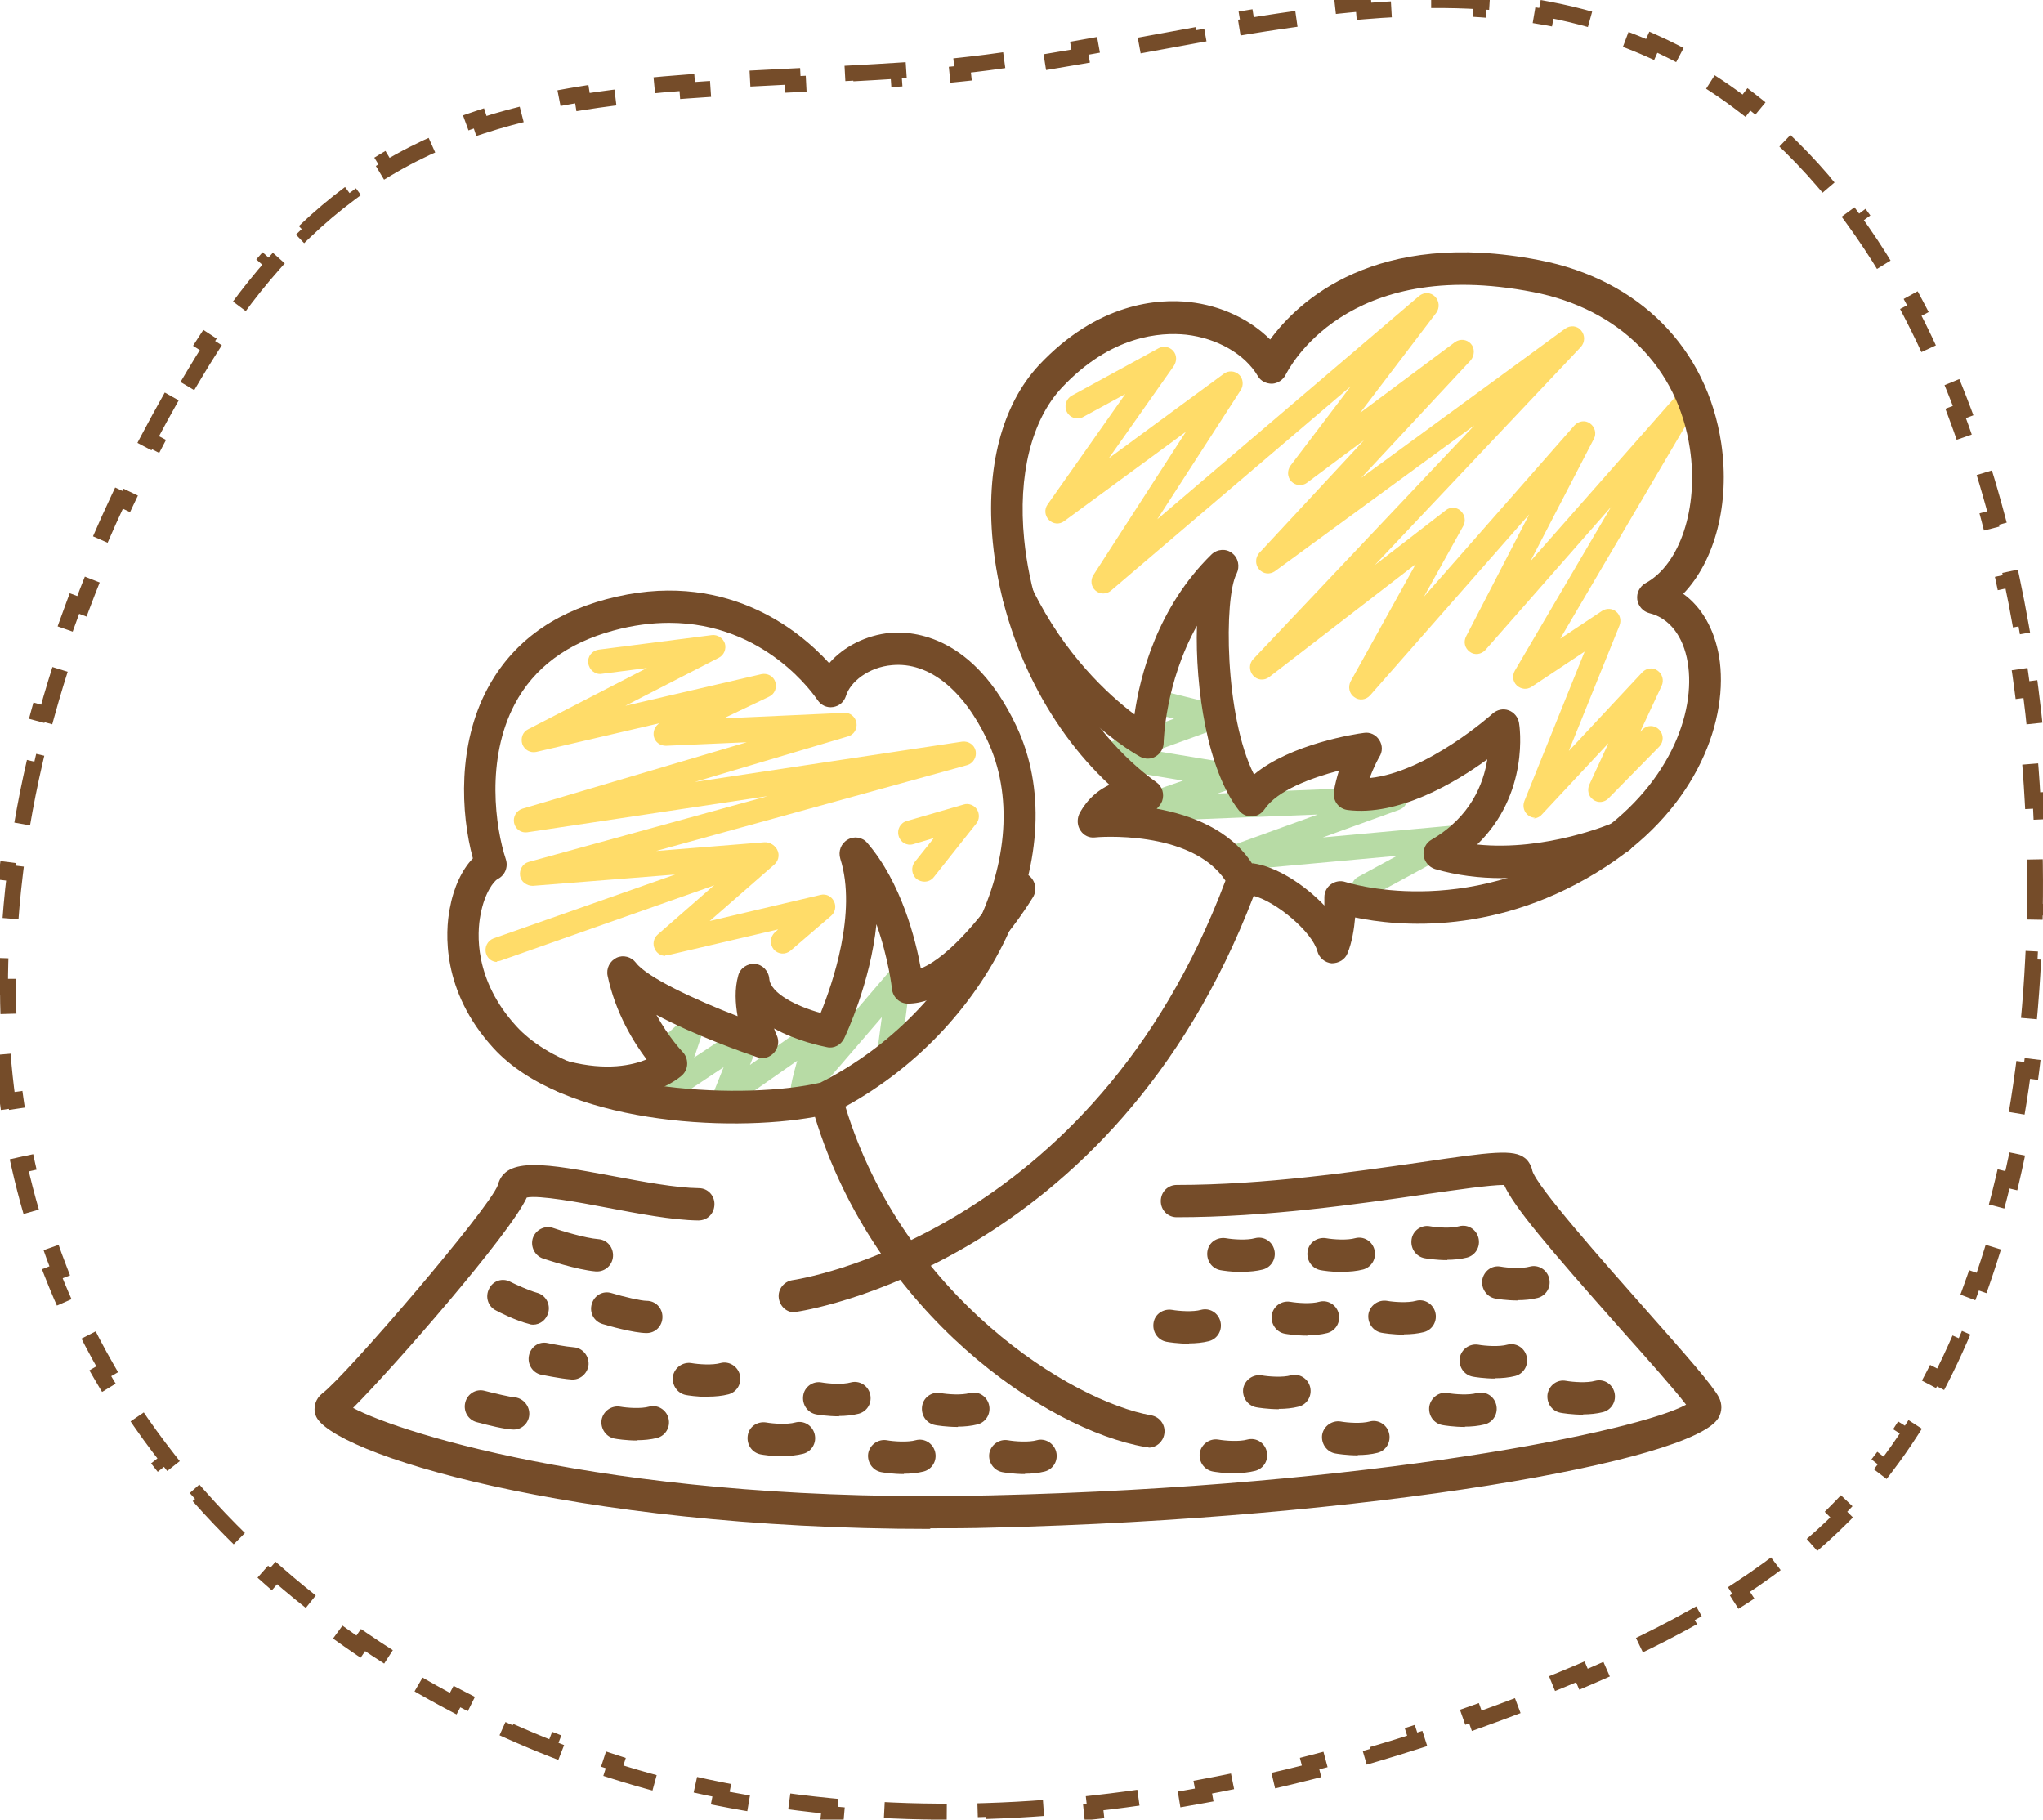 <svg width="128" height="114" viewBox="0 0 128 114" fill="none" xmlns="http://www.w3.org/2000/svg">
<path d="M10.759 24.839C10.254 25.728 9.763 26.628 9.285 27.537L9.727 27.77C9.096 28.97 8.489 30.187 7.909 31.419L7.456 31.206C7.02 32.132 6.599 33.066 6.194 34.008L6.653 34.206C6.116 35.454 5.608 36.715 5.131 37.986L4.663 37.81C4.303 38.771 3.96 39.737 3.637 40.709L4.111 40.867C3.681 42.157 3.285 43.456 2.925 44.762L2.443 44.629C2.17 45.619 1.918 46.613 1.688 47.609L2.175 47.722C1.868 49.047 1.601 50.378 1.375 51.711L0.882 51.628C0.71 52.64 0.562 53.655 0.439 54.67L0.936 54.73C0.772 56.079 0.653 57.43 0.581 58.779L0.082 58.752C0.027 59.778 -0 60.802 6.2125e-06 61.826L0.5 61.825C0.501 63.181 0.551 64.534 0.654 65.882L0.156 65.921C0.234 66.942 0.342 67.962 0.482 68.977L0.977 68.909C1.161 70.247 1.399 71.579 1.695 72.901L1.207 73.01C1.431 74.007 1.686 75 1.975 75.986L2.455 75.846C2.645 76.493 2.849 77.137 3.068 77.779L3.068 77.779C3.28 78.398 3.504 79.011 3.741 79.618L3.276 79.8C3.637 80.724 4.029 81.634 4.448 82.528L4.901 82.315C5.457 83.499 6.063 84.657 6.715 85.785L6.283 86.035C6.778 86.893 7.301 87.734 7.848 88.558L8.265 88.282C8.987 89.37 9.754 90.428 10.562 91.456L10.169 91.765C10.781 92.543 11.415 93.303 12.072 94.045L12.446 93.714C13.311 94.692 14.214 95.639 15.152 96.553L14.803 96.911C15.511 97.602 16.238 98.273 16.984 98.926L17.313 98.55C18.296 99.41 19.311 100.237 20.355 101.03L20.052 101.428C20.84 102.026 21.643 102.605 22.462 103.163L22.744 102.751C23.824 103.488 24.929 104.19 26.057 104.856L25.803 105.287C26.656 105.79 27.52 106.272 28.396 106.733L28.629 106.291C29.788 106.901 30.966 107.474 32.161 108.008L31.957 108.464C32.861 108.869 33.775 109.251 34.696 109.611L34.878 109.146C36.099 109.623 37.334 110.06 38.58 110.457L38.428 110.934C39.373 111.235 40.323 111.512 41.278 111.766L41.407 111.283C42.039 111.451 42.674 111.609 43.31 111.756C43.946 111.901 44.583 112.036 45.222 112.162L45.125 112.652C46.092 112.843 47.061 113.012 48.033 113.161L48.108 112.667C49.397 112.864 50.69 113.025 51.986 113.151L51.938 113.649C52.918 113.744 53.899 113.819 54.881 113.876L54.91 113.376C56.211 113.451 57.514 113.491 58.818 113.499L58.815 113.999C59.799 114.004 60.783 113.992 61.767 113.962L61.752 113.462C63.054 113.422 64.356 113.351 65.658 113.25L65.697 113.748C66.677 113.672 67.657 113.58 68.636 113.471L68.581 112.974C69.876 112.83 71.17 112.657 72.461 112.458L72.538 112.952C73.509 112.802 74.48 112.637 75.448 112.457L75.357 111.965C76.639 111.727 77.918 111.464 79.193 111.176L79.303 111.664C80.263 111.447 81.219 111.217 82.174 110.973L82.05 110.489C83.315 110.166 84.575 109.821 85.829 109.454L85.97 109.934C86.914 109.657 87.855 109.368 88.792 109.068L88.64 108.592C89.885 108.193 91.123 107.774 92.353 107.336L92.521 107.807C93.448 107.476 94.371 107.135 95.29 106.784L95.111 106.317C95.722 106.083 96.331 105.845 96.937 105.602C97.63 105.323 98.324 105.037 99.015 104.743L99.211 105.203C100.248 104.762 101.281 104.302 102.304 103.819L102.091 103.367C103.445 102.728 104.779 102.048 106.08 101.32L106.324 101.756C107.312 101.202 108.281 100.62 109.225 100.004L108.952 99.585C110.204 98.77 111.409 97.896 112.556 96.954L112.873 97.341C113.746 96.624 114.585 95.867 115.385 95.067L115.031 94.713C115.554 94.19 116.059 93.648 116.545 93.086C116.948 92.62 117.336 92.142 117.71 91.655L118.107 91.959C118.678 91.214 119.215 90.447 119.722 89.66L119.301 89.389C119.968 88.353 120.58 87.283 121.144 86.183L121.589 86.411C122.016 85.579 122.415 84.731 122.789 83.87L122.331 83.671C122.823 82.539 123.271 81.385 123.68 80.214L124.152 80.379C124.461 79.495 124.749 78.603 125.017 77.704L124.538 77.561C124.715 76.967 124.884 76.37 125.045 75.772L125.045 75.77C125.215 75.147 125.376 74.509 125.529 73.857L126.016 73.972C126.24 73.019 126.446 72.037 126.634 71.031L126.143 70.939C126.379 69.674 126.586 68.368 126.763 67.029L127.258 67.094C127.387 66.118 127.5 65.123 127.596 64.115L127.098 64.067C127.222 62.767 127.318 61.441 127.385 60.096L127.884 60.121C127.933 59.132 127.967 58.133 127.985 57.125L127.485 57.116C127.508 55.805 127.504 54.479 127.472 53.144L127.972 53.133C127.948 52.138 127.909 51.139 127.854 50.137L127.355 50.164C127.282 48.846 127.182 47.523 127.053 46.199L127.551 46.151C127.454 45.158 127.342 44.164 127.213 43.172L126.717 43.236C126.547 41.922 126.347 40.611 126.119 39.307L126.611 39.221C126.438 38.235 126.248 37.253 126.041 36.278L125.552 36.382C125.276 35.081 124.97 33.791 124.632 32.517L125.115 32.389C124.858 31.419 124.582 30.457 124.288 29.507L123.811 29.655C123.417 28.382 122.99 27.128 122.528 25.9L122.996 25.724C122.643 24.783 122.269 23.855 121.875 22.944L121.416 23.143C120.888 21.92 120.322 20.727 119.719 19.57L120.162 19.339C119.696 18.446 119.208 17.573 118.697 16.723L118.268 16.981C117.581 15.838 116.853 14.739 116.082 13.687L116.485 13.391C115.891 12.58 115.271 11.796 114.625 11.043L114.245 11.368C113.383 10.364 112.476 9.415 111.522 8.528L111.862 8.161C111.128 7.479 110.366 6.833 109.575 6.225L109.271 6.621C108.233 5.823 107.145 5.092 106.008 4.437L106.258 4.004C105.397 3.507 104.507 3.053 103.589 2.643L103.385 3.099C102.207 2.574 100.98 2.122 99.702 1.752L99.841 1.272C98.898 0.998 97.927 0.767 96.929 0.582L96.837 1.073C96.197 0.955 95.546 0.855 94.882 0.775C94.191 0.692 93.497 0.629 92.799 0.585L92.831 0.086C91.777 0.018 90.717 -0.007 89.652 0.002L89.656 0.502C88.267 0.514 86.867 0.586 85.459 0.704L85.417 0.206C84.365 0.294 83.31 0.407 82.254 0.54L82.316 1.036C80.927 1.211 79.534 1.419 78.138 1.648L78.058 1.154C77.013 1.325 75.968 1.507 74.923 1.694L75.011 2.187C73.98 2.372 72.951 2.562 71.921 2.752C71.561 2.818 71.202 2.884 70.842 2.951L70.751 2.459C69.705 2.651 68.661 2.841 67.621 3.023L67.707 3.516C66.301 3.762 64.899 3.993 63.506 4.195L63.434 3.7C62.377 3.853 61.325 3.989 60.279 4.102L60.333 4.599C59.621 4.676 58.912 4.742 58.206 4.795L58.205 4.795C57.568 4.843 56.937 4.886 56.311 4.927L56.278 4.428C55.319 4.49 54.372 4.545 53.438 4.595L53.465 5.094C52.311 5.157 51.177 5.213 50.062 5.268L49.68 5.286L49.655 4.787C48.696 4.834 47.75 4.882 46.818 4.932L46.845 5.431C45.561 5.501 44.304 5.577 43.074 5.669L43.037 5.17C42.079 5.241 41.135 5.322 40.206 5.417L40.257 5.915C38.986 6.045 37.744 6.201 36.53 6.394L36.451 5.9C35.505 6.051 34.574 6.225 33.659 6.426L33.766 6.914C32.535 7.185 31.334 7.506 30.16 7.891L30.005 7.416C29.104 7.712 28.219 8.044 27.348 8.419L27.546 8.879C26.417 9.365 25.314 9.925 24.234 10.57L23.977 10.141C23.178 10.618 22.392 11.142 21.617 11.717L21.915 12.119C20.949 12.836 20.001 13.635 19.07 14.527L18.724 14.165C18.061 14.8 17.407 15.48 16.762 16.209L17.136 16.541C16.345 17.434 15.565 18.404 14.797 19.458L14.393 19.163C13.852 19.905 13.316 20.687 12.786 21.512L13.207 21.782C12.875 22.299 12.546 22.832 12.218 23.383L11.289 24.947V24.919C11.257 24.975 11.225 25.03 11.194 25.086L10.759 24.839Z" stroke="#754C29" stroke-dasharray="4 3"/>
<path d="M45.358 69.527C45.199 69.527 45.02 69.466 44.901 69.365C44.643 69.163 44.563 68.799 44.683 68.496L45.338 66.858C44.047 67.707 42.816 68.536 42.657 68.657C42.418 68.9 42.061 68.9 41.783 68.718C41.326 68.435 41.227 68.374 41.862 66.413C41.684 66.413 41.525 66.312 41.386 66.171C41.108 65.868 41.147 65.382 41.445 65.1L42.816 63.846C43.074 63.624 43.431 63.583 43.729 63.785C44.007 63.967 44.127 64.331 44.027 64.655C43.848 65.18 43.67 65.746 43.491 66.252C44.186 65.787 45.159 65.14 46.51 64.25C46.788 64.069 47.145 64.089 47.384 64.311C47.642 64.513 47.721 64.877 47.602 65.18L46.987 66.717L50.82 64.048C51.078 63.866 51.416 63.866 51.674 64.048C51.932 64.23 52.032 64.574 51.952 64.877C51.892 65.079 51.833 65.281 51.773 65.463C53.005 64.028 54.574 62.209 55.726 60.854C55.944 60.611 56.302 60.531 56.6 60.652C56.898 60.794 57.077 61.117 57.037 61.44L56.501 65.564C56.441 65.989 56.063 66.272 55.666 66.211C55.249 66.151 54.971 65.767 55.031 65.362L55.249 63.725C50.82 68.9 50.74 68.92 50.522 69.001C50.264 69.102 49.966 69.021 49.767 68.819C49.469 68.516 49.39 68.435 49.946 66.454L45.815 69.345C45.696 69.426 45.537 69.486 45.398 69.486L45.358 69.527Z" fill="#B7DBA5"/>
<path d="M85.419 56.386C85.161 56.386 84.903 56.245 84.764 55.982C84.565 55.618 84.704 55.153 85.062 54.951L87.525 53.617L77.117 54.567C76.76 54.587 76.402 54.345 76.323 53.981C76.243 53.617 76.442 53.233 76.799 53.112L82.559 51.029L71.238 51.474C70.861 51.535 70.543 51.231 70.483 50.847C70.424 50.483 70.622 50.12 70.98 49.998L74.118 48.907L69.311 48.098C68.974 48.037 68.715 47.754 68.696 47.411C68.656 47.067 68.874 46.744 69.192 46.622L73.562 45.025L72.31 44.722C71.913 44.621 71.655 44.217 71.754 43.812C71.854 43.408 72.271 43.165 72.648 43.246L76.323 44.156C76.64 44.237 76.879 44.52 76.898 44.843C76.918 45.167 76.72 45.49 76.402 45.591L72.39 47.047L77.276 47.855C77.614 47.916 77.872 48.199 77.892 48.543C77.912 48.886 77.713 49.21 77.395 49.331L76.283 49.715L87.406 49.27C87.763 49.23 88.101 49.513 88.16 49.877C88.24 50.241 88.021 50.605 87.684 50.726L82.877 52.465L91.04 51.717C91.398 51.676 91.716 51.919 91.815 52.263C91.914 52.606 91.755 52.97 91.457 53.152L85.757 56.245C85.638 56.306 85.519 56.326 85.399 56.326L85.419 56.386Z" fill="#B7DBA5"/>
<path d="M31.156 60.268C30.838 60.268 30.56 60.066 30.461 59.763C30.322 59.358 30.541 58.934 30.918 58.792L42.299 54.789L33.381 55.497C33.003 55.497 32.646 55.255 32.586 54.87C32.527 54.486 32.745 54.102 33.123 54.001L48.099 49.877L33.043 52.141C32.646 52.202 32.288 51.939 32.209 51.555C32.13 51.171 32.348 50.787 32.725 50.666L46.788 46.501L41.723 46.723C41.365 46.723 41.047 46.501 40.968 46.157C40.889 45.814 41.047 45.47 41.325 45.308L33.599 47.108C33.222 47.188 32.864 46.986 32.725 46.622C32.606 46.258 32.745 45.854 33.083 45.692L40.531 41.851L37.691 42.215C37.294 42.276 36.916 41.973 36.857 41.548C36.797 41.124 37.095 40.76 37.512 40.699L44.603 39.789C44.96 39.749 45.298 39.971 45.417 40.315C45.516 40.659 45.358 41.043 45.04 41.205L39.181 44.217L47.701 42.236C48.079 42.155 48.456 42.357 48.575 42.721C48.694 43.084 48.535 43.489 48.178 43.651L45.338 45.005L52.885 44.661C53.263 44.621 53.6 44.924 53.66 45.288C53.719 45.672 53.501 46.036 53.123 46.137L43.53 48.988L60.294 46.461C60.691 46.42 61.048 46.663 61.128 47.047C61.207 47.431 60.969 47.835 60.592 47.936L41.107 53.314L47.9 52.768C48.257 52.748 48.615 52.99 48.694 53.374C48.774 53.738 48.555 54.122 48.218 54.244L31.355 60.187C31.355 60.187 31.196 60.228 31.116 60.228L31.156 60.268Z" fill="#FFDC69"/>
<path d="M41.683 59.884C41.405 59.884 41.147 59.722 41.028 59.459C40.869 59.156 40.948 58.772 41.206 58.55L47.542 53.011C47.86 52.727 48.317 52.768 48.595 53.091C48.873 53.415 48.833 53.88 48.516 54.163L44.464 57.701L51.415 56.063C51.753 55.982 52.091 56.144 52.25 56.468C52.408 56.771 52.329 57.155 52.071 57.377L49.529 59.56C49.211 59.823 48.754 59.803 48.476 59.48C48.218 59.156 48.237 58.691 48.555 58.408L48.754 58.226L41.842 59.843C41.842 59.843 41.723 59.843 41.683 59.843V59.884Z" fill="#FFDC69"/>
<path d="M57.91 55.234C57.751 55.234 57.572 55.174 57.433 55.072C57.116 54.81 57.056 54.325 57.314 54.001L58.506 52.505L57.215 52.889C56.818 53.011 56.401 52.768 56.301 52.364C56.182 51.959 56.42 51.535 56.818 51.434L60.373 50.403C60.691 50.302 61.028 50.443 61.207 50.706C61.386 50.989 61.366 51.353 61.167 51.595L58.506 54.951C58.367 55.133 58.148 55.234 57.93 55.234H57.91Z" fill="#FFDC69"/>
<path d="M96.184 51.231C96.046 51.231 95.906 51.191 95.787 51.11C95.489 50.908 95.37 50.524 95.509 50.18L99.283 40.82L95.966 43.024C95.668 43.226 95.291 43.185 95.032 42.943C94.774 42.7 94.735 42.316 94.913 42.013L100.932 31.764L93.066 40.719C92.808 41.002 92.391 41.063 92.093 40.84C91.775 40.618 91.676 40.214 91.855 39.87L95.807 32.228L85.837 43.57C85.578 43.853 85.161 43.913 84.843 43.671C84.526 43.448 84.446 43.024 84.625 42.68L88.697 35.342L79.52 42.417C79.203 42.66 78.766 42.62 78.507 42.316C78.249 42.013 78.249 41.568 78.527 41.285L92.371 26.649L79.878 35.786C79.56 36.009 79.143 35.968 78.885 35.665C78.627 35.362 78.647 34.938 78.885 34.654L85.459 27.579L81.884 30.247C81.586 30.47 81.169 30.429 80.911 30.166C80.653 29.904 80.633 29.479 80.851 29.176L84.625 24.203L69.609 36.999C69.331 37.242 68.914 37.242 68.636 36.999C68.358 36.757 68.298 36.332 68.517 36.009L74.297 27.053L66.67 32.653C66.372 32.875 65.975 32.835 65.716 32.572C65.458 32.309 65.418 31.905 65.637 31.602L70.503 24.688L67.862 26.123C67.504 26.326 67.047 26.184 66.849 25.82C66.65 25.456 66.789 24.991 67.146 24.789L72.589 21.817C72.886 21.656 73.264 21.716 73.502 21.979C73.741 22.242 73.741 22.626 73.542 22.929L69.47 28.711L76.68 23.414C76.978 23.192 77.375 23.232 77.633 23.475C77.892 23.718 77.931 24.142 77.733 24.445L72.509 32.532L88.915 18.542C89.213 18.3 89.63 18.3 89.908 18.583C90.186 18.866 90.206 19.29 89.988 19.594L85.221 25.86L91.159 21.433C91.477 21.211 91.894 21.251 92.153 21.534C92.411 21.817 92.391 22.262 92.153 22.565L85.28 29.944L98.071 20.584C98.389 20.362 98.826 20.402 99.064 20.706C99.323 21.009 99.303 21.453 99.045 21.736L86.134 35.402L90.584 31.966C90.862 31.743 91.259 31.764 91.517 32.006C91.775 32.249 91.855 32.633 91.676 32.956L89.213 37.384L98.647 26.649C98.906 26.366 99.323 26.305 99.621 26.528C99.938 26.75 100.038 27.174 99.859 27.498L95.887 35.16L104.924 24.91C105.182 24.607 105.619 24.567 105.917 24.809C106.235 25.032 106.314 25.476 106.115 25.8L97.754 40.012L100.375 38.273C100.653 38.091 101.011 38.111 101.249 38.313C101.508 38.516 101.587 38.88 101.468 39.183L98.29 47.047L102.898 42.114C103.156 41.851 103.553 41.791 103.851 42.013C104.149 42.215 104.268 42.62 104.109 42.963L102.759 45.854L102.898 45.712C103.196 45.409 103.653 45.409 103.951 45.712C104.248 46.016 104.248 46.481 103.951 46.784L100.773 50.019C100.514 50.281 100.117 50.322 99.819 50.099C99.521 49.897 99.422 49.493 99.581 49.149L100.773 46.562L96.602 51.029C96.463 51.191 96.264 51.272 96.065 51.272L96.184 51.231Z" fill="#FFDC69"/>
<path d="M58.308 95.787C35.725 95.787 20.57 90.996 19.776 88.671C19.597 88.166 19.776 87.62 20.193 87.297C21.662 86.205 30.68 75.693 31.196 74.237C31.653 72.418 34.315 72.923 38.346 73.671C40.293 74.035 42.319 74.419 43.789 74.439C44.345 74.439 44.782 74.904 44.762 75.47C44.742 76.036 44.325 76.461 43.749 76.461C42.12 76.441 40.015 76.036 37.989 75.652C36.301 75.329 33.778 74.864 33.004 75.025C31.971 77.29 24.701 85.619 22.119 88.206C25.178 89.844 39.2 94.251 62.101 93.685C86.134 93.119 102.719 89.621 105.639 88.004C104.884 87.014 103.136 85.053 101.547 83.274C96.959 78.098 94.853 75.612 94.238 74.237C93.324 74.237 91.298 74.54 89.292 74.823C85.121 75.43 79.401 76.259 73.721 76.259C73.164 76.259 72.727 75.814 72.727 75.248C72.727 74.682 73.164 74.237 73.721 74.237C79.242 74.237 84.883 73.408 88.994 72.822C93.503 72.155 94.834 71.993 95.549 72.559C95.767 72.721 95.966 73.085 96.005 73.348C96.284 74.338 100.494 79.089 102.997 81.919C105.718 84.992 107.287 86.771 107.704 87.559C107.903 87.964 107.903 88.429 107.664 88.833C106.095 91.542 85.856 95.14 62.121 95.706C60.81 95.747 59.519 95.747 58.248 95.747L58.308 95.787Z" fill="#754C29"/>
<path d="M71.913 90.652C71.913 90.652 71.794 90.652 71.754 90.652C65.517 89.581 54.812 82.283 51.058 69.972C45.616 70.962 35.248 70.396 30.918 65.666C27.641 62.087 27.899 58.368 28.177 56.932C28.416 55.598 28.952 54.466 29.627 53.779C28.852 50.908 28.674 46.642 30.541 43.145C32.03 40.355 34.513 38.475 37.969 37.545C45.318 35.564 50.045 39.446 51.952 41.548C52.846 40.517 54.256 39.789 55.785 39.648C57.275 39.526 61.009 39.85 63.67 45.47C67.345 53.213 62.359 64.17 52.965 69.325C56.599 81.272 67.146 87.802 72.132 88.671C72.668 88.772 73.045 89.278 72.946 89.844C72.866 90.329 72.449 90.693 71.973 90.693L71.913 90.652ZM41.922 39.021C40.849 39.021 39.677 39.163 38.426 39.506C35.526 40.295 33.46 41.831 32.249 44.115C30.422 47.572 31.037 51.858 31.693 53.839C31.852 54.325 31.633 54.85 31.176 55.072C30.958 55.194 30.362 55.901 30.104 57.316C29.885 58.449 29.687 61.38 32.348 64.291C36.261 68.577 46.907 68.88 51.396 67.829C60.274 63.321 65.14 53.293 61.843 46.339C60.334 43.185 58.188 41.467 55.904 41.669C54.395 41.791 53.263 42.741 53.005 43.59C52.885 43.974 52.587 44.237 52.19 44.297C51.793 44.358 51.435 44.176 51.217 43.853C51.058 43.63 47.98 39.021 41.922 39.021Z" fill="#754C29"/>
<path d="M49.787 82.222C49.29 82.222 48.873 81.859 48.794 81.333C48.714 80.787 49.112 80.282 49.648 80.201C49.827 80.181 68.417 77.431 76.779 55.173C74.634 51.939 68.656 52.444 68.596 52.465C68.239 52.505 67.901 52.343 67.702 52.04C67.504 51.757 67.464 51.373 67.603 51.029C67.643 50.948 68.159 49.796 69.51 49.169C65.517 45.47 62.777 39.85 62.201 33.967C61.744 29.297 62.777 25.375 65.081 22.889C68.775 18.947 72.588 18.704 74.535 18.926C76.521 19.149 78.329 20.018 79.58 21.271C81.328 18.886 86.154 14.297 96.442 16.298C102.699 17.511 106.949 21.817 107.843 27.781C108.399 31.561 107.446 35.14 105.46 37.202C106.612 38.03 107.406 39.405 107.704 41.123C108.34 44.965 106.413 50.524 100.633 54.284C93.88 58.691 87.525 58.024 84.903 57.478C84.843 58.186 84.704 59.055 84.426 59.722C84.267 60.126 83.87 60.349 83.433 60.349C83.016 60.308 82.658 60.025 82.539 59.601C82.221 58.388 79.957 56.488 78.547 56.124C69.689 79.311 50.105 82.162 49.906 82.182C49.866 82.182 49.827 82.182 49.787 82.182V82.222ZM78.468 54.082C79.937 54.264 81.725 55.416 82.976 56.73C82.976 56.508 82.976 56.346 82.976 56.205C82.976 55.881 83.135 55.578 83.393 55.396C83.651 55.214 83.989 55.153 84.287 55.254C84.367 55.275 91.735 57.68 99.561 52.606C104.566 49.331 106.274 44.661 105.738 41.487C105.46 39.85 104.586 38.718 103.335 38.414C102.937 38.313 102.639 37.97 102.58 37.566C102.52 37.141 102.739 36.737 103.096 36.535C105.261 35.362 106.433 31.804 105.877 28.104C105.122 23.01 101.448 19.351 96.065 18.3C84.287 15.995 80.712 23.172 80.553 23.475C80.394 23.798 80.056 24.021 79.699 24.041C79.341 24.041 78.984 23.879 78.805 23.556C77.991 22.181 76.263 21.191 74.316 20.968C72.727 20.806 69.609 20.988 66.511 24.304C64.624 26.325 63.77 29.782 64.167 33.785C64.763 39.85 68.02 45.834 72.449 49.008C72.827 49.27 72.966 49.756 72.807 50.2C72.727 50.382 72.608 50.544 72.469 50.665C74.594 51.05 77.057 51.959 78.448 54.102L78.468 54.082Z" fill="#754C29"/>
<path d="M94.059 55.012C92.708 55.012 91.298 54.85 89.908 54.446C89.53 54.324 89.252 54.001 89.193 53.597C89.153 53.192 89.332 52.808 89.689 52.606C92.152 51.171 92.947 49.089 93.185 47.572C91.159 49.048 87.604 51.151 84.426 50.746C84.148 50.706 83.909 50.564 83.751 50.342C83.592 50.12 83.532 49.837 83.572 49.574C83.651 49.109 83.77 48.664 83.89 48.28C82.181 48.725 80.017 49.513 79.222 50.706C79.043 50.969 78.765 51.13 78.448 51.151C78.11 51.151 77.832 51.029 77.633 50.787C75.647 48.28 74.872 43.084 74.992 39.203C72.986 42.781 72.906 46.481 72.906 46.541C72.906 46.885 72.707 47.208 72.409 47.39C72.112 47.572 71.754 47.572 71.436 47.411C71.218 47.289 66.193 44.54 62.916 37.828C62.677 37.323 62.876 36.716 63.372 36.474C63.869 36.231 64.465 36.433 64.703 36.939C66.709 41.043 69.47 43.549 71.079 44.762C71.416 42.377 72.509 38.051 75.905 34.735C76.263 34.392 76.819 34.351 77.196 34.654C77.593 34.958 77.693 35.503 77.474 35.948C76.68 37.424 76.719 44.863 78.567 48.523C80.871 46.602 84.942 45.975 85.459 45.915C85.836 45.854 86.213 46.036 86.412 46.359C86.631 46.683 86.631 47.107 86.412 47.431C86.412 47.431 86.094 47.977 85.816 48.745C89.411 48.381 93.483 44.742 93.523 44.702C93.801 44.459 94.178 44.378 94.516 44.499C94.853 44.621 95.112 44.924 95.171 45.288C95.211 45.49 95.847 49.715 92.549 52.909C96.879 53.354 101.011 51.575 101.05 51.555C101.547 51.333 102.143 51.555 102.361 52.081C102.58 52.586 102.361 53.192 101.845 53.415C101.646 53.496 98.19 55.012 94.039 55.012H94.059Z" fill="#754C29"/>
<path d="M38.009 68.839C37.155 68.839 36.202 68.738 35.129 68.455C34.593 68.314 34.275 67.768 34.414 67.222C34.553 66.676 35.089 66.353 35.626 66.494C38.009 67.101 39.618 66.737 40.512 66.373C39.717 65.322 38.565 63.482 38.069 61.137C37.969 60.672 38.208 60.207 38.625 60.005C39.042 59.803 39.558 59.944 39.836 60.308C40.512 61.218 43.531 62.633 46.212 63.664C46.073 62.876 46.013 61.966 46.252 61.117C46.371 60.652 46.828 60.349 47.304 60.389C47.781 60.43 48.158 60.834 48.198 61.319C48.278 62.249 49.946 63.058 51.416 63.462C52.131 61.703 53.72 57.155 52.647 53.799C52.508 53.334 52.687 52.849 53.104 52.606C53.501 52.364 54.038 52.444 54.336 52.808C56.48 55.295 57.374 58.893 57.692 60.672C59.539 59.924 61.843 57.033 63.035 55.133C63.333 54.668 63.949 54.527 64.405 54.81C64.862 55.113 65.001 55.739 64.723 56.205C64.306 56.892 60.513 62.876 56.878 62.876C56.381 62.876 55.944 62.492 55.885 61.966C55.885 61.926 55.666 60.025 54.911 57.903C54.534 61.582 52.985 64.857 52.886 65.059C52.687 65.463 52.25 65.706 51.813 65.605C51.515 65.544 49.906 65.221 48.496 64.432C48.556 64.614 48.615 64.756 48.655 64.837C48.834 65.201 48.774 65.645 48.496 65.949C48.218 66.252 47.821 66.373 47.443 66.232C46.609 65.949 43.55 64.877 41.127 63.583C41.902 64.998 42.736 65.868 42.756 65.888C42.955 66.09 43.054 66.353 43.054 66.636C43.054 66.919 42.935 67.182 42.736 67.364C42.657 67.445 41.107 68.819 38.069 68.819L38.009 68.839Z" fill="#754C29"/>
<path d="M37.413 79.655C37.413 79.655 37.353 79.655 37.334 79.655C36.122 79.554 34.215 78.907 34.017 78.846C33.5 78.664 33.222 78.098 33.381 77.573C33.56 77.047 34.116 76.764 34.632 76.926C35.149 77.108 36.678 77.573 37.492 77.633C38.049 77.674 38.446 78.159 38.406 78.725C38.366 79.251 37.929 79.655 37.413 79.655Z" fill="#754C29"/>
<path d="M33.401 82.991C33.401 82.991 33.242 82.991 33.163 82.95C32.328 82.748 31.216 82.182 31.077 82.101C30.581 81.859 30.382 81.252 30.64 80.747C30.878 80.241 31.474 80.039 31.971 80.302C32.249 80.443 33.123 80.848 33.639 80.989C34.176 81.131 34.493 81.677 34.354 82.222C34.235 82.687 33.838 82.991 33.401 82.991Z" fill="#754C29"/>
<path d="M40.511 83.516C39.717 83.516 38.069 83.051 37.751 82.95C37.214 82.788 36.916 82.243 37.075 81.697C37.234 81.151 37.771 80.848 38.307 81.009C39.101 81.252 40.174 81.495 40.511 81.495C41.068 81.495 41.505 81.939 41.505 82.505C41.505 83.072 41.068 83.516 40.511 83.516Z" fill="#754C29"/>
<path d="M35.883 86.427C35.883 86.427 35.844 86.427 35.824 86.427C35.049 86.367 33.937 86.124 33.897 86.124C33.361 86.003 33.023 85.457 33.143 84.911C33.262 84.365 33.778 84.022 34.314 84.143C34.593 84.204 35.427 84.365 35.943 84.406C36.499 84.446 36.897 84.931 36.877 85.477C36.837 86.003 36.4 86.427 35.883 86.427Z" fill="#754C29"/>
<path d="M32.169 89.561C31.693 89.561 30.521 89.278 29.865 89.096C29.329 88.954 29.011 88.408 29.15 87.863C29.289 87.317 29.826 86.993 30.362 87.135C31.057 87.317 31.971 87.519 32.189 87.539C32.725 87.559 33.162 88.024 33.162 88.57C33.162 89.116 32.725 89.561 32.189 89.561H32.169Z" fill="#754C29"/>
<path d="M39.935 90.248C39.22 90.248 38.604 90.147 38.505 90.127C37.969 90.026 37.611 89.5 37.691 88.954C37.79 88.408 38.306 88.044 38.843 88.125C39.3 88.206 40.173 88.267 40.67 88.125C41.186 87.984 41.742 88.307 41.882 88.853C42.021 89.399 41.703 89.945 41.167 90.086C40.769 90.187 40.332 90.228 39.915 90.228L39.935 90.248Z" fill="#754C29"/>
<path d="M49.092 91.239C48.377 91.239 47.761 91.138 47.662 91.117C47.126 91.016 46.768 90.511 46.847 89.945C46.927 89.379 47.443 89.035 47.999 89.116C48.456 89.197 49.33 89.257 49.827 89.116C50.363 88.975 50.899 89.298 51.038 89.844C51.177 90.39 50.86 90.935 50.323 91.077C49.926 91.178 49.489 91.218 49.092 91.218V91.239Z" fill="#754C29"/>
<path d="M44.404 87.519C43.689 87.519 43.074 87.418 42.974 87.398C42.438 87.297 42.081 86.771 42.16 86.225C42.259 85.679 42.776 85.315 43.312 85.396C43.769 85.477 44.643 85.538 45.139 85.396C45.656 85.255 46.212 85.578 46.351 86.124C46.49 86.67 46.172 87.216 45.636 87.357C45.239 87.458 44.802 87.499 44.385 87.499L44.404 87.519Z" fill="#754C29"/>
<path d="M52.568 88.732C51.852 88.732 51.237 88.631 51.137 88.611C50.601 88.51 50.244 88.004 50.323 87.438C50.403 86.872 50.939 86.508 51.475 86.609C51.932 86.69 52.806 86.751 53.302 86.609C53.839 86.468 54.375 86.791 54.514 87.337C54.653 87.883 54.335 88.429 53.799 88.57C53.402 88.671 52.965 88.712 52.568 88.712V88.732Z" fill="#754C29"/>
<path d="M60.016 89.399C59.301 89.399 58.685 89.298 58.586 89.278C58.049 89.177 57.692 88.671 57.771 88.105C57.851 87.539 58.387 87.175 58.923 87.276C59.38 87.357 60.254 87.418 60.751 87.276C61.287 87.135 61.823 87.458 61.962 88.004C62.101 88.55 61.783 89.096 61.247 89.237C60.85 89.338 60.413 89.379 60.016 89.379V89.399Z" fill="#754C29"/>
<path d="M56.639 92.35C55.924 92.35 55.309 92.249 55.209 92.229C54.673 92.128 54.315 91.603 54.395 91.057C54.494 90.511 55.011 90.147 55.547 90.228C55.984 90.309 56.878 90.369 57.374 90.228C57.91 90.086 58.447 90.41 58.586 90.956C58.725 91.501 58.407 92.047 57.871 92.189C57.473 92.29 57.036 92.33 56.619 92.33L56.639 92.35Z" fill="#754C29"/>
<path d="M64.227 92.35C63.512 92.35 62.896 92.249 62.797 92.229C62.26 92.128 61.903 91.603 61.982 91.057C62.081 90.511 62.598 90.147 63.134 90.228C63.591 90.309 64.465 90.369 64.962 90.228C65.478 90.086 66.034 90.41 66.173 90.956C66.312 91.501 65.994 92.047 65.458 92.189C65.061 92.29 64.624 92.33 64.207 92.33L64.227 92.35Z" fill="#754C29"/>
<path d="M81.923 83.678C81.208 83.678 80.593 83.577 80.493 83.557C79.957 83.456 79.6 82.93 79.679 82.384C79.778 81.838 80.275 81.474 80.831 81.555C81.288 81.636 82.162 81.697 82.658 81.555C83.175 81.414 83.731 81.737 83.87 82.283C84.009 82.829 83.691 83.375 83.155 83.516C82.758 83.617 82.321 83.658 81.903 83.658L81.923 83.678Z" fill="#754C29"/>
<path d="M77.415 92.31C76.7 92.31 76.084 92.209 75.985 92.189C75.448 92.088 75.091 91.582 75.17 91.016C75.269 90.471 75.786 90.107 76.322 90.187C76.779 90.268 77.653 90.329 78.15 90.187C78.686 90.046 79.222 90.369 79.361 90.915C79.5 91.461 79.182 92.007 78.646 92.148C78.249 92.249 77.812 92.29 77.395 92.29L77.415 92.31Z" fill="#754C29"/>
<path d="M80.136 88.287C79.421 88.287 78.805 88.186 78.706 88.166C78.169 88.065 77.812 87.539 77.891 86.993C77.991 86.448 78.507 86.084 79.043 86.164C79.5 86.245 80.374 86.306 80.871 86.164C81.387 86.023 81.943 86.346 82.082 86.892C82.221 87.438 81.903 87.984 81.367 88.125C80.97 88.227 80.533 88.267 80.116 88.267L80.136 88.287Z" fill="#754C29"/>
<path d="M91.795 89.399C91.08 89.399 90.464 89.298 90.365 89.278C89.829 89.177 89.471 88.671 89.551 88.105C89.65 87.559 90.166 87.175 90.703 87.276C91.159 87.357 92.033 87.418 92.53 87.276C93.066 87.135 93.602 87.458 93.741 88.004C93.88 88.55 93.563 89.096 93.026 89.237C92.629 89.338 92.192 89.379 91.775 89.379L91.795 89.399Z" fill="#754C29"/>
<path d="M85.082 91.178C84.367 91.178 83.751 91.077 83.652 91.057C83.115 90.956 82.758 90.43 82.837 89.884C82.936 89.338 83.453 88.975 83.989 89.055C84.426 89.136 85.32 89.197 85.817 89.055C86.333 88.914 86.889 89.237 87.028 89.783C87.167 90.329 86.849 90.875 86.313 91.016C85.916 91.117 85.479 91.158 85.062 91.158L85.082 91.178Z" fill="#754C29"/>
<path d="M74.515 84.183C73.8 84.183 73.184 84.082 73.085 84.062C72.549 83.961 72.191 83.456 72.271 82.889C72.35 82.323 72.886 81.98 73.423 82.061C73.88 82.141 74.754 82.202 75.25 82.061C75.786 81.919 76.323 82.243 76.462 82.788C76.601 83.334 76.283 83.88 75.747 84.022C75.349 84.123 74.912 84.163 74.495 84.163L74.515 84.183Z" fill="#754C29"/>
<path d="M77.892 79.695C77.177 79.695 76.561 79.594 76.462 79.574C75.925 79.473 75.568 78.968 75.647 78.402C75.727 77.835 76.243 77.492 76.799 77.573C77.256 77.654 78.13 77.714 78.627 77.573C79.163 77.431 79.699 77.755 79.838 78.3C79.977 78.846 79.659 79.392 79.123 79.534C78.726 79.635 78.289 79.675 77.872 79.675L77.892 79.695Z" fill="#754C29"/>
<path d="M84.168 79.695C83.453 79.695 82.837 79.594 82.738 79.574C82.202 79.473 81.844 78.968 81.924 78.402C82.003 77.835 82.539 77.492 83.076 77.573C83.532 77.654 84.406 77.714 84.903 77.573C85.439 77.431 85.975 77.755 86.115 78.3C86.254 78.846 85.936 79.392 85.4 79.534C85.002 79.635 84.565 79.675 84.148 79.675L84.168 79.695Z" fill="#754C29"/>
<path d="M90.683 78.947C89.968 78.947 89.352 78.846 89.253 78.826C88.716 78.725 88.359 78.22 88.438 77.654C88.518 77.088 89.054 76.724 89.59 76.825C90.047 76.906 90.921 76.966 91.418 76.825C91.954 76.683 92.49 77.007 92.629 77.552C92.768 78.098 92.45 78.644 91.914 78.786C91.517 78.887 91.08 78.927 90.663 78.927L90.683 78.947Z" fill="#754C29"/>
<path d="M99.203 88.631C98.488 88.631 97.872 88.53 97.773 88.51C97.237 88.409 96.879 87.903 96.959 87.337C97.058 86.791 97.555 86.407 98.111 86.508C98.568 86.589 99.442 86.65 99.938 86.508C100.474 86.367 101.011 86.69 101.15 87.236C101.289 87.782 100.971 88.328 100.435 88.469C100.037 88.57 99.6 88.611 99.183 88.611L99.203 88.631Z" fill="#754C29"/>
<path d="M93.702 86.367C92.987 86.367 92.371 86.266 92.272 86.245C91.735 86.144 91.378 85.639 91.457 85.073C91.557 84.527 92.073 84.163 92.609 84.244C93.066 84.325 93.94 84.385 94.437 84.244C94.973 84.103 95.509 84.426 95.648 84.972C95.787 85.518 95.469 86.063 94.933 86.205C94.536 86.306 94.099 86.346 93.682 86.346L93.702 86.367Z" fill="#754C29"/>
<path d="M95.112 81.474C94.397 81.474 93.781 81.373 93.682 81.353C93.145 81.252 92.788 80.726 92.868 80.181C92.967 79.635 93.463 79.251 94.019 79.352C94.456 79.433 95.35 79.493 95.847 79.352C96.363 79.21 96.919 79.534 97.058 80.079C97.197 80.625 96.88 81.171 96.343 81.313C95.946 81.414 95.509 81.454 95.092 81.454L95.112 81.474Z" fill="#754C29"/>
<path d="M87.981 83.617C87.266 83.617 86.651 83.516 86.552 83.496C86.015 83.395 85.658 82.869 85.737 82.323C85.836 81.778 86.353 81.414 86.889 81.495C87.326 81.575 88.22 81.636 88.716 81.495C89.233 81.353 89.789 81.677 89.928 82.222C90.067 82.768 89.749 83.314 89.213 83.456C88.816 83.557 88.379 83.597 87.962 83.597L87.981 83.617Z" fill="#754C29"/>
</svg>
